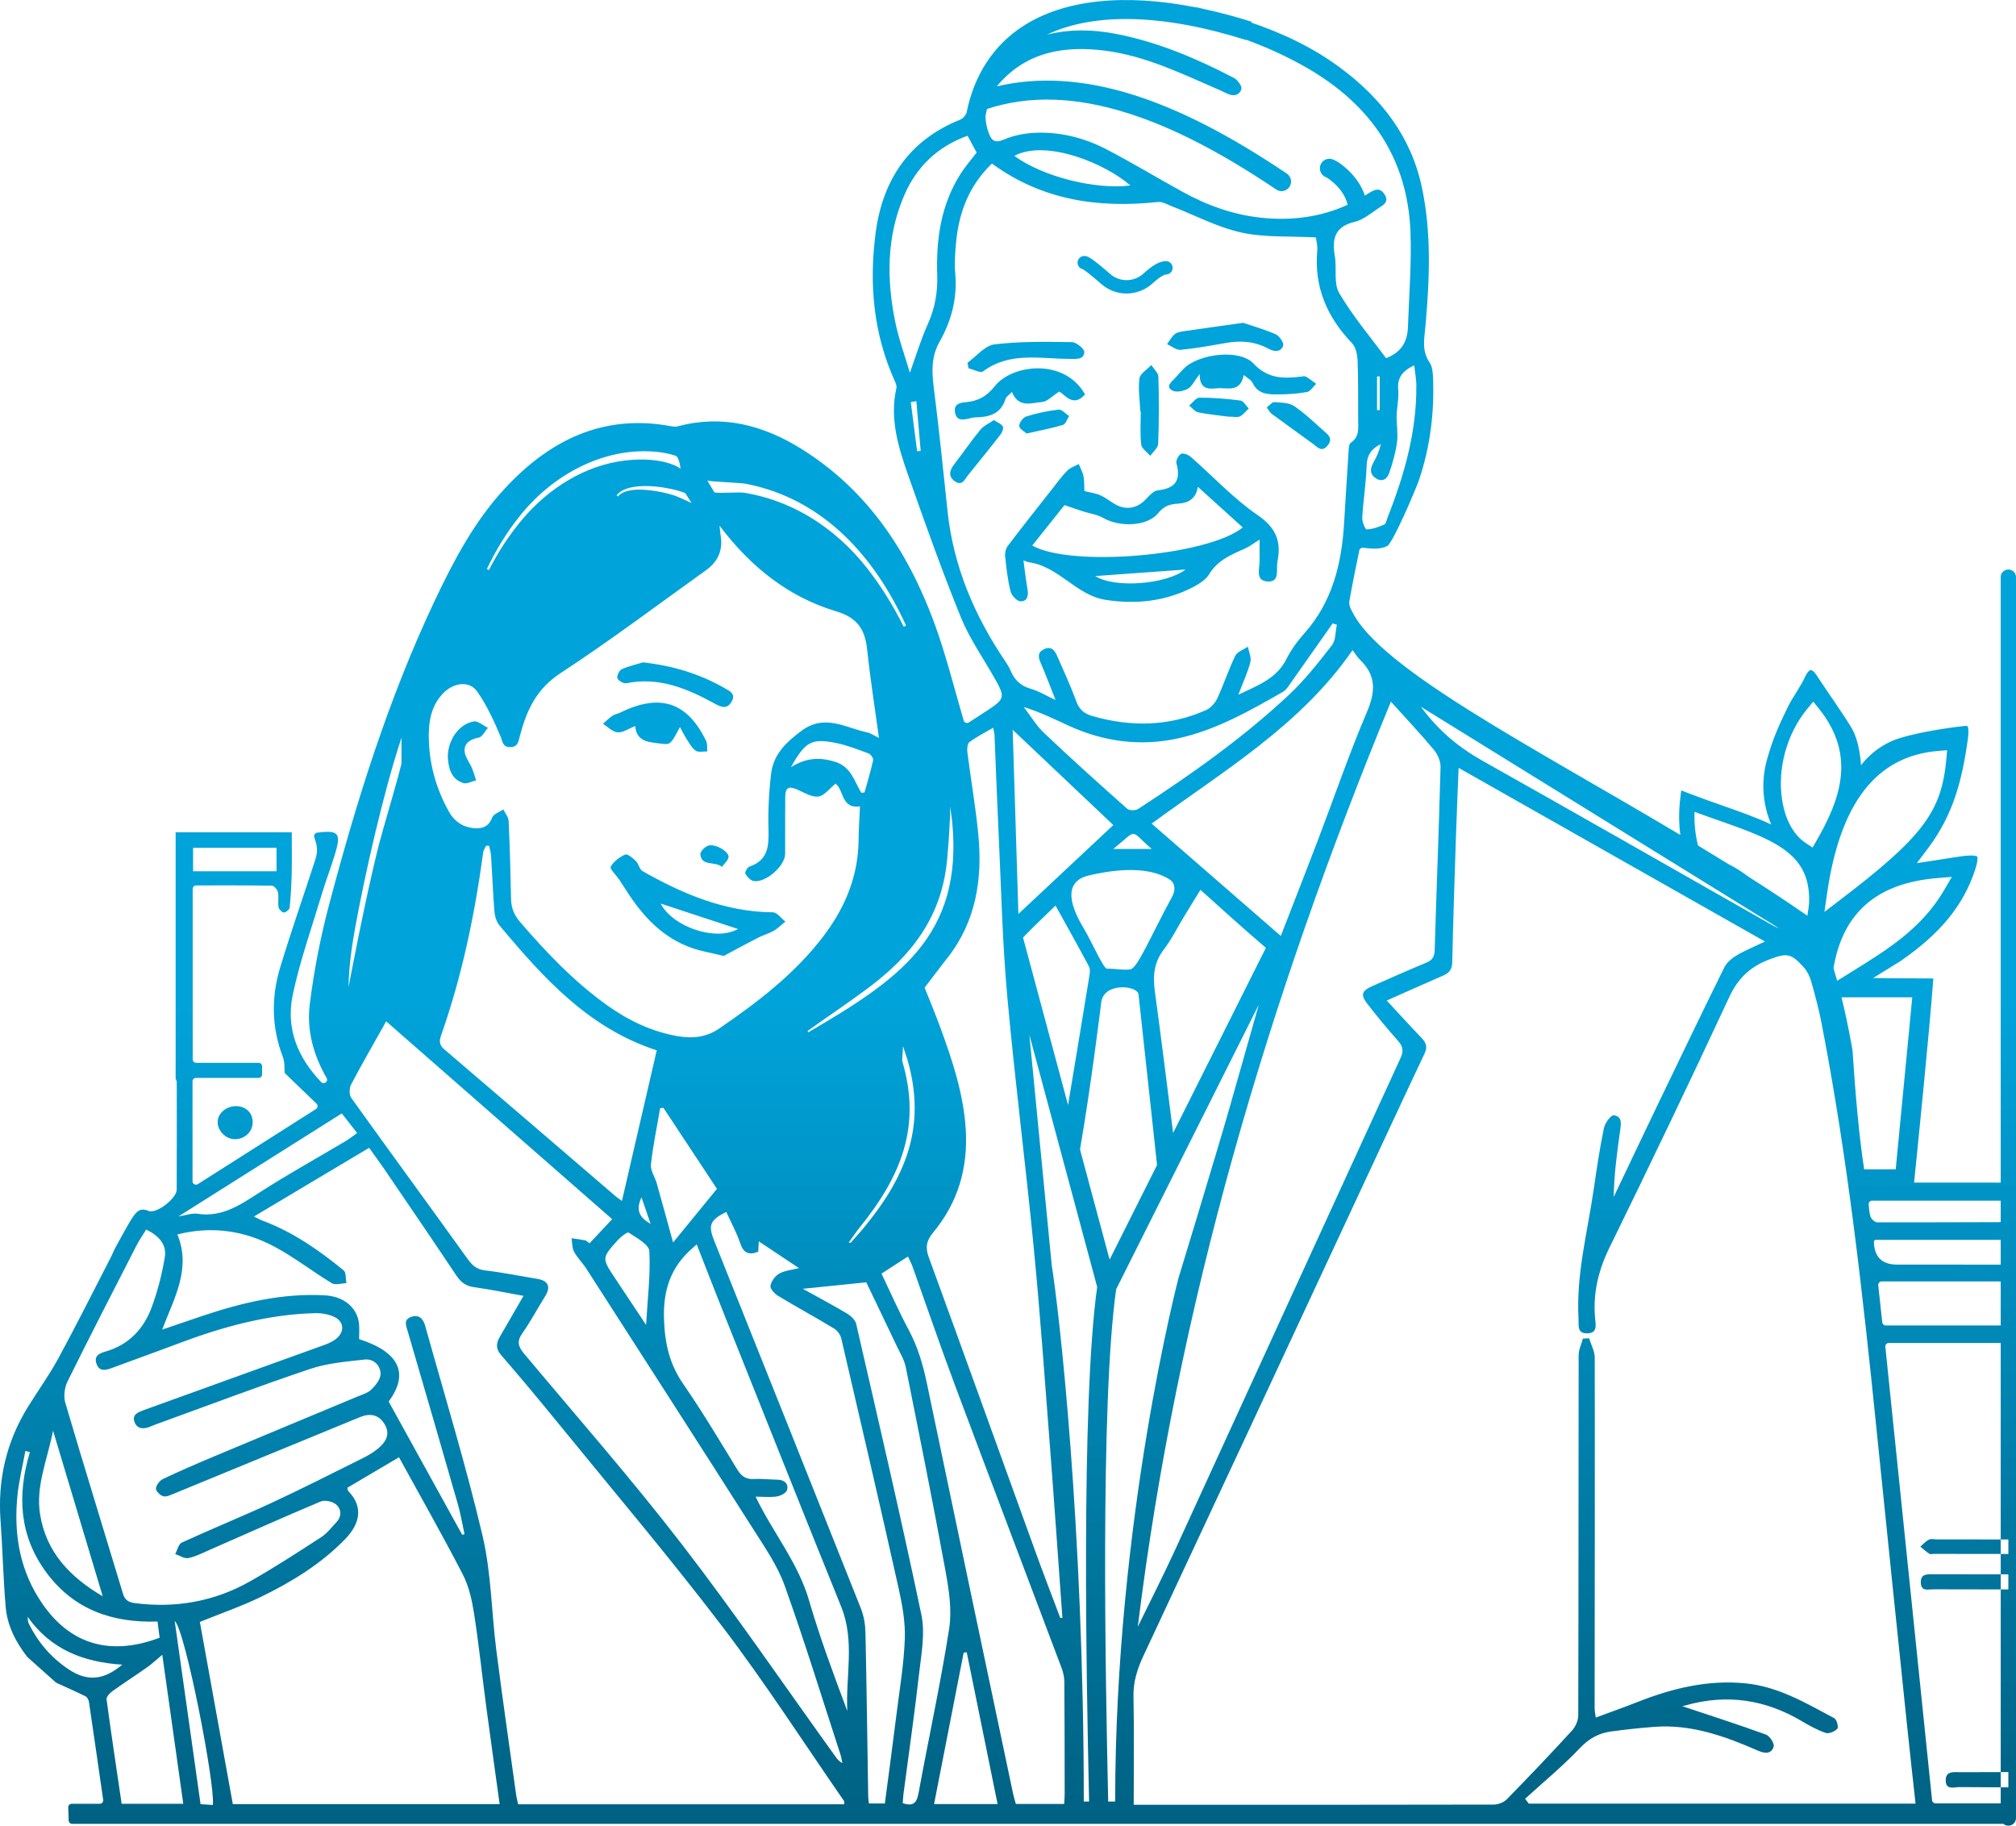 <?xml version="1.0" encoding="UTF-8"?>
<svg id="Layer_2" data-name="Layer 2" xmlns="http://www.w3.org/2000/svg" xmlns:xlink="http://www.w3.org/1999/xlink" viewBox="0 0 1054.46 954.76">
  <defs>
    <style>
      .Graphic_Style {
        fill: url(#linear-gradient);
        stroke-width: 0px;
      }
    </style>
    <linearGradient id="linear-gradient" x1="527.23" y1="954.76" x2="527.23" y2="0" gradientUnits="userSpaceOnUse">
      <stop offset="0" stop-color="#006182"/>
      <stop offset=".45" stop-color="#00a3da"/>
    </linearGradient>
  </defs>
  <g id="Layer_1-2" data-name="Layer 1">
    <path class="Graphic_Style" d="M1050.46,954.76c-2.21,0-4-1.79-4-4V301.83c0-2.21,1.79-4,4-4s4,1.79,4,4v648.93c0,2.21-1.79,4-4,4ZM1008.91,805.17c-1.69.83-3.01,2.4-4.48,3.65,1.54,1.26,3.01,2.63,4.67,3.72.58.38,1.61.07,2.44.07,12.98.02,25.96.03,38.93.05v-7.59c-12.42,0-24.85-.01-37.27-.02-1.45,0-3.12-.46-4.28.11ZM1004.68,827.73c.2,4.67,3.77,3.41,6.45,3.41,13.11.03,26.22.05,39.33.07v-7.9c-13.16-.01-26.32-.02-39.48-.05-3.27,0-6.5-.16-6.3,4.47ZM1017.7,931.3c.16,4.96,4.46,3.25,7.19,3.27,8.52.07,17.05.1,25.57.14v-7.99c-8.36.02-16.72.03-25.08.06-3.37.01-7.85-.89-7.68,4.52ZM381.06,448.32c.52-2.68-6.52-7.12-10.42-6.15-1.8.45-4.48,3.17-4.33,4.59.7,6.5,7.11,3.39,11.35,6.55,1.32-1.86,3.07-3.29,3.4-5ZM327.62,357.3c17.15-3.48,31.99,2.86,46.39,10.76,3.64,2,6.45,2.8,8.72-1.26,2.28-4.09-1.29-5.54-3.79-6.97-12.84-7.33-26.68-11.67-42.62-13.43-3.02.92-7.25,1.85-11.14,3.58-1.3.58-2.69,3.53-2.24,4.73.48,1.31,3.25,2.88,4.67,2.59ZM113.85,586.49c-.22,4.68,4.06,9.16,8.84,9.26,5.1.1,9.28-3.65,9.47-8.52.19-4.92-3.24-8.55-8.29-8.76-5.21-.22-9.81,3.47-10.02,8.03ZM242.4,409.51c1.87.59,4.39-.91,6.61-1.44-.68-2.06-1.25-4.17-2.07-6.17-1.31-3.17-3.88-6.24-3.95-9.4-.09-4.03,3.22-5.98,7.46-6.78,1.84-.35,3.18-3.32,4.75-5.11-2.49-1.19-5.21-3.72-7.43-3.33-7.86,1.37-13.79,10.02-13.53,19.09.45,5.27,1.59,11.08,8.16,13.14ZM332.23,379.69c.78,8.49,7.41,8.38,13.25,9.17,5.26.71,5.28.54,10.17-8.67,1.26,2.32,2.1,4.16,3.2,5.83,1.51,2.3,2.84,4.97,4.96,6.51,1.4,1.03,4.04.36,6.13.46-.17-1.84.15-3.92-.6-5.48-9.84-20.41-24.2-25.08-45-14.81-1.28.63-2.83.82-3.98,1.6-1.79,1.22-3.34,2.79-4.99,4.21,2.55,1.6,5.01,4.27,7.68,4.49,2.74.23,5.68-1.94,9.18-3.32ZM977.41,629.81c.18,2.21.31,4.39.93,6.41.4,1.29,2.32,3.01,3.55,3.01,22.25.02,44.51-.03,66.76-.11,1,0,1.8.8,1.8,1.8v5.68c0,.99-.81,1.8-1.8,1.8h-67.93c-.18.28-.59.62-.58.94q.24,11.98,12.15,11.99c18.79,0,37.58.01,56.36.02.99,0,1.8.81,1.8,1.8v5.19c0,.99-.81,1.8-1.8,1.8h-64.45c-1.07,0-1.9.93-1.79,2,.73,6.74,1.39,12.84,2.1,19.4.1.91.87,1.61,1.79,1.61h62.35c.99,0,1.8.81,1.8,1.8v5.57c0,.99-.81,1.8-1.8,1.8h-60.74c-1.07,0-1.9.92-1.79,1.98,8.15,79.12,16.27,157.88,24.44,237.15.09.92.87,1.62,1.79,1.62h36.3c.99,0,1.8.81,1.8,1.8v7.13c0,.99-.81,1.8-1.8,1.8-169.86.02-339.71-.01-509.57,0-167.12,0-334.24.02-501.36,0-.97,0-1.76-.77-1.8-1.74l-.23-6.89c-.03-1.02.78-1.86,1.8-1.86h14.7c1.1,0,1.94-.98,1.78-2.06-2.49-17.25-4.92-34.23-7.44-51.2-.16-1.07-.89-2.51-1.77-2.95-4.72-2.34-9.57-4.48-15.16-7.02-.17-.08-.32-.18-.46-.3l-14.68-13.1c-.09-.08-.17-.16-.24-.25-6.04-7.8-10.44-16.33-11.27-26.27-1.25-14.99-1.6-30.05-2.67-45.06-1.53-21.27,3.03-41,14.2-59.15,5.27-8.57,11.24-16.76,16.03-25.58,9.45-17.4,18.31-35.12,27.38-52.72.59-1.15,1.11-2.34,1.74-3.78.52-1.19,7.99-14.74,9.45-16.83,2.27-3.25,3.9-5.74,8.7-3.78,4.08,1.67,14.62-6.63,14.64-11.06.09-18.75.05-37.5.03-56.25,0-.56-.33-1.13-.58-1.95v-128.76h60.73c0,7.64.12,14.61-.04,21.57-.14,5.97-.46,11.95-1.07,17.89-.08.75-.94,1.43-1.81,2.1-.69.53-1.66.5-2.3-.08-.77-.69-1.52-1.39-1.66-2.19-.45-2.61.18-5.42-.35-8-.27-1.33-2.04-3.34-3.16-3.36-13.15-.22-26.3-.16-39.62-.15-.99,0-1.8.8-1.8,1.8v89.19c0,.99.8,1.8,1.8,1.8h32.7c.99,0,1.8.81,1.8,1.8v4.27c0,.99-.8,1.8-1.8,1.8h-32.79c-.99,0-1.8.81-1.8,1.8v52.26c0,1.42,1.57,2.27,2.77,1.51,21-13.35,41.28-26.24,61.8-39.28.98-.62,1.12-2.01.28-2.82-5.54-5.34-10.5-10.11-16.18-15.58-.34-.33-.55-.78-.55-1.25-.03-1.82.14-4.95-.88-7.62-5.93-15.5-6.11-31.19-1.39-46.78,5.73-18.93,12.29-37.61,18.39-56.43.64-1.99,1.04-4.23.82-6.28-.19-1.82-.79-3.6-1.38-5.42-.35-1.07.37-2.2,1.48-2.34,11.63-1.51,12.66.43,9.21,11.7-2.05,6.7-4.58,13.25-6.6,19.96-5.28,17.55-11.43,34.93-15.28,52.8-3.87,17.95,2.57,33.15,14.78,45.94,1.43,1.5,3.93-.26,2.91-2.06,0-.02-.02-.03-.03-.05-6.93-11.98-10.52-25.11-8.82-38.6,2.15-17.11,5.42-34.21,9.81-50.89,14.47-54.9,31.34-109.03,55.73-160.52,9.75-20.58,20.39-40.72,35.86-57.6,23.52-25.65,51.71-39.97,87.71-33.22,1.18.22,2.51.28,3.66-.03,23.14-6.18,44.42-.46,63.94,11.59,34.66,21.41,56.06,53.64,69.86,91.08,6.11,16.57,10.35,33.83,15.44,51.24.34,1.15,1.69,1.66,2.7,1.01,3.38-2.18,6.82-4.38,10.23-6.64,8.48-5.62,8.73-6.74,3.65-15.8-6.06-10.79-13.36-21.07-17.99-32.43-9.91-24.36-18.73-49.18-27.46-74-5.2-14.79-9.98-29.85-6.3-45.98.24-1.06-.28-2.43-.77-3.51-11.27-24.83-13.59-50.99-10.11-77.56,3.63-27.72,17.4-48.58,44.33-59.35,1.17-.47,2.36-1.78,3.08-3.15.08-.15.13-.3.16-.46,3.92-19.63,14.01-35.18,29.52-45.24,21.43-13.91,52.85-17.22,90.25-9.88.36,0,.69.02.98.09,1.09.25,2.18.52,3.27.78,8.1,1.74,16.46,3.96,25.05,6.68l-.14.45c16.53,5.62,32.29,13.05,46.55,23.64,21.2,15.74,36.97,35.68,42.66,62.45,5.09,23.97,4.03,48.01,1.93,72.11-.58,6.69-2.2,13.31,2.15,19.61,1.4,2.03,1.65,5.12,1.76,7.75.73,18.3-1.44,36.23-7.33,53.64-1.64,4.84-13.73,33.21-16.69,34.59-4.17,1.94-8.3,1.28-12.6.84-.92-.09-1.77.53-1.95,1.44-1.82,9-3.68,17.75-5.19,26.56-.3,1.76.61,4.04,1.63,5.66,14.91,29.9,93.99,70.3,171.51,116.55-.8-5.9-.87-11.97-.15-18.18l.6-5.12,4.81,1.85c5.83,2.24,11.51,4.24,17.01,6.17,9.26,3.26,17.81,6.27,25.25,9.8-4.56-10.73-5.41-22.76-2.08-34.43,3.03-10.61,5.93-17.06,10.81-27.13,2.1-4.33,6.91-11.01,8.91-15.48,1.23-2.74,2.51-3.73,3.07-3.73.47,0,1.64.58,3.05,2.76,6.04,9.26,12.29,17.85,18.05,27.13,4.66,7.48,5.15,19.95,5.15,19.95,0,0,6.82-9.98,19.95-14.13,13.14-4.16,34.01-6.51,34.79-6.51.62,0,.91.11.96.14,0,0,.97,1.01.16,6.89-2.99,21.55-7.66,39.48-20.77,56.92l-5.9,7.85,9.71-1.5c2.21-.34,4.13-.64,5.86-.92,3.24-.51,5.79-.92,8.33-1.25,1.74-.23,3.24-.35,4.45-.35,2.63,0,3.23.54,3.23.55,0,.01.81,1.23-1.21,7.3-6.17,18.49-18.22,33.13-39.07,47.49l-14.17,8.75,31.51.23c-1.99,27.18-8.34,89.77-10.07,106.74h42.51v.02h4.97c.99,0,1.8.81,1.8,1.8v5.82c0,.99-.81,1.8-1.8,1.8h-69.46c-1.05,0-1.88.9-1.79,1.94ZM100.99,455.65h43.64v-12.28h-43.64v12.28ZM959,506.28v.07c.66,2.17,1.31,4.36,1.92,6.56l4.13-2.56,3.32-2.06c18.98-11.74,36.91-22.82,48.69-43.1l3.85-6.63-7.65.64c-31.61,2.64-49.36,18.05-54.27,47.09ZM955.66,467.19l-1.4,9.69,7.78-5.93c43.53-33.17,53.47-46.29,55.98-73.89l.43-4.74-4.75.39c-32.2,2.67-51.19,27.03-58.05,74.48ZM932.08,418c1.57,10.5,5.98,18.63,12.43,22.89l3.55,2.35,2.12-3.69c12.26-21.29,20.9-44.37,1.31-68.8l-3.08-3.84-3.13,3.79c-10.59,12.84-15.65,30.96-13.21,47.29ZM888.15,442.17c5.3,3.2,10.58,6.43,15.82,9.68,3.73,1.89,7.25,4.1,10.57,6.64,10.25,6.51,20.28,13.11,29.93,19.8.28.2.57.42.85.66.36-2.16.68-4.28.89-6.35.51-11.16-2.61-19.28-9.7-25.66-8.51-7.67-22.15-12.46-37.95-18.02-3.98-1.4-8.05-2.83-12.23-4.37-.25,6.33.44,12.2,1.82,17.63ZM743.2,369.61c9.39,12.78,20.02,21.38,32.42,28.35,50.67,28.49,101.13,57.34,151.68,86.04,1.02.58,2.14.98,3.32,1.51l-187.42-115.91ZM595.12,850.72c6.44-13.25,13.35-26.76,19.67-40.54,39.29-85.61,78.43-171.3,117.76-256.89,1.79-3.89,1.16-6.22-1.51-9.21-5.5-6.14-10.73-12.54-15.8-19.04-3.71-4.77-3.05-6.87,2.47-9.32,9.42-4.18,18.84-8.35,28.35-12.31,3.07-1.28,4.23-2.99,4.34-6.43.96-31.96,2.23-63.92,3.07-95.89.08-3.01-1.54-6.65-3.53-9.03-6.96-8.34-14.43-16.25-22.43-25.12-64.37,156.19-111.77,316.46-132.39,483.77ZM602.39,443.97c-11.99-10.29-6.79-10.7-20.1,0h20.1ZM569.7,457.77c-14.36,3.33-9.48,16.72-2.83,27.76,3.95,6.55,10.26,21.04,12.09,21.04,4.8,0,8.24.86,12.19.39,3.78-.45,10.51-17.03,21.94-38.05,1.77-3.25,1.78-6.97-1.33-8.98-12.38-7.98-32.15-4.46-42.07-2.16ZM595.23,423.1c27.68-17.99,54.65-37.01,78.81-59.59,8.36-7.82,15.56-16.98,22.61-26.05,2.06-2.65,1.8-7.12,2.6-10.76-.74-.22-1.48-.45-2.22-.67-7.31,10.39-14.59,20.8-21.94,31.17-1.17,1.65-2.33,3.62-3.99,4.57-17.36,9.94-34.85,19.89-54.56,24.29-19.91,4.45-39.37,1.87-57.94-6.72-7.41-3.43-14.77-6.97-23.13-9.63,3.53,4.59,6.53,9.75,10.69,13.68,14.21,13.45,28.76,26.54,43.39,39.53,1.12.99,4.33,1.04,5.69.16ZM529.68,381.65c.99,31.8,1.97,63.26,2.99,96.31,17.3-16.2,33.56-31.42,49.65-46.49-17.7-16.75-34.83-32.97-52.64-49.83ZM535.1,490.34l23.54,87.53c3.74-22.37,7.43-44.76,11.09-67.14.28-1.74.59-3.9-.16-5.32-5.68-10.69-11.62-21.24-17.48-31.83-5.9,5.74-11.44,10.93-16.7,16.4-.1.11-.19.23-.29.36ZM564.89,601.12l15.49,57.61,24.81-49.48-9.7-89.27c-.74-4.77-18.15-6.29-19.48,4.13-.73,5.69-5.25,42.89-11.12,77.01ZM613.59,592.49l48.52-96.79c-.25-.24-.52-.49-.81-.74-11.13-9.45-21.88-19.33-33.42-29.62-2.94,4.79-5.71,9.28-8.45,13.79-3.53,5.81-6.56,12-10.66,17.38-5.13,6.73-5.85,13.54-4.74,21.8,3.34,24.71,6.47,49.44,9.56,74.19ZM602.36,430.72c22.74,19.77,44.94,39.08,67.56,58.74,6.51-16.78,12.98-33.21,19.26-49.7,8.6-22.55,16.41-45.42,25.86-67.6,4.53-10.63,4.74-19.02-3.7-27.13-1.31-1.26-2.25-2.89-3.89-5.04-27.15,39.36-67.32,63.01-105.09,90.73ZM739.7,191.05c-6.4,3.05-8.94,6.68-8.37,12.77.41,4.46-.72,9.03-.82,13.56-.1,4.64.8,9.36.2,13.91-.71,5.38-2.28,10.7-4.02,15.86-1.08,3.21-3.59,5.34-7.21,2.86-3.21-2.2-2.82-5.08-1.1-8.16,1.67-2.98,3.13-6.08,3.81-9.59-4.86,2.36-7.21,5.75-7.38,11.25-.28,9.06-1.76,18.07-2.3,27.12-.13,2.14,1.58,6.27,2.28,6.24,3.12-.15,6.3-1.24,9.21-2.54.98-.44,1.27-2.48,1.8-3.82,8.79-22.2,15.22-44.93,15.02-69.07-.03-3.19-.67-6.38-1.12-10.4ZM721.65,214.46v-17.59c-.46,0-.93,0-1.39-.01v17.6c.46,0,.93,0,1.39,0ZM515.47,60.32c-.05,2.86.45,5.85,1.59,8.97,1.56,4.28,3.18,5.75,8.04,3.68,4.82-2.05,10.29-3.19,15.54-3.48,13.46-.75,26.33,2.48,38.2,8.66,13.34,6.95,26.25,14.74,39.42,22.02,12.94,7.15,26.61,12.14,41.43,13.69,15.96,1.67,31.07-.34,45.16-6.75-1.67-7.86-9.2-13.33-11.09-14.36-1.84-.62-3.23-2.28-3.39-4.33-.23-2.75,1.82-5.17,4.57-5.39,3.85-.31,9.95,5.67,11.14,6.88,2.78,2.82,6.05,7.02,7.81,12.39.66-.41,1.32-.8,1.98-1.23,3.12-2.04,5.94-3.21,8.38.68,2.55,4.05-1.06,5.64-3.41,7.24-3.91,2.66-7.87,5.98-12.28,7.03-10.34,2.45-11.95,8.78-10.39,17.89,1.11,6.46-.71,14.27,2.31,19.39,7.14,12.13,16.39,23.02,24.5,34.03,8.52-3.3,11.2-9.18,11.45-16.45.56-16.48,1.92-33,1.32-49.44-1.42-38.85-21.03-66.86-54.15-85.93-10.24-5.9-20.91-10.76-31.91-14.77l-.05.16c-43.01-13.61-79.48-14.52-104-2.78,11.59-2.92,23.67-2.81,36.03-.41,21.87,4.23,42.15,12.84,61.78,23.08,1.89.99,4.29,4.33,3.85,5.78-1,3.26-4.01,3.95-7.22,2.49-1.1-.5-3.19-1.53-4.3-2.01-19.5-8.43-38.67-17.92-60.1-20.59-20.82-2.59-40.14.51-54.92,17.06-.48.54-.93,1.08-1.37,1.64,21.65-5.14,45.59-3.68,71.34,4.43,24.28,7.64,50.56,21.12,80.35,41.21,2.29,1.54,2.89,4.65,1.35,6.94-.97,1.43-2.54,2.21-4.15,2.21-.96,0-1.93-.28-2.79-.86-28.98-19.54-54.41-32.61-77.76-39.96-27.42-8.63-51.47-9.33-73.47-2.15-.28,1.11-.54,2.23-.77,3.38ZM530.53,81.49c14.75,10.88,42.37,17.83,60.7,15.51-12.72-11.25-43.79-24.4-60.7-15.51ZM481.57,235.79c-.76-8.67-1.52-17.34-2.28-26.02-.97.18-1.94.35-2.9.53,1.1,8.57,2.2,17.13,3.3,25.7.63-.07,1.26-.14,1.89-.21ZM485.24,169.62c3.74-8.29,5.27-16.63,4.97-25.7-.62-18.8,1.92-37.06,12.42-53.31,2.44-3.78,5.43-7.21,8.2-10.84-1.52-2.8-2.96-5.47-4.76-8.78-15.8,5.71-26.7,16.26-33.17,31.29-9.22,21.45-9.22,43.76-4.63,66.17,1.83,8.92,5.02,17.56,7.63,26.48,3.28-9.04,5.78-17.42,9.34-25.32ZM525.95,346.05c1.03,1.53,2.02,3.13,2.72,4.82,2.02,4.86,5.33,7.88,10.57,9.37,4.09,1.16,7.85,3.51,12.87,5.84-2.81-7.05-5.13-13.29-7.78-19.39-1.33-3.07-1.71-5.57,1.8-7.21,3.57-1.67,5.45.43,6.72,3.34,3.46,7.94,7.12,15.81,10.1,23.92,1.61,4.37,4.09,6.49,8.52,7.76,20.17,5.77,39.97,5.4,59.27-3.11,2.46-1.08,4.81-3.72,5.97-6.21,3.4-7.28,5.87-14.99,9.39-22.21,1.05-2.16,4.34-3.23,6.6-4.79.5,2.72,1.93,5.68,1.3,8.1-1.43,5.48-3.88,10.7-6.29,17.03,10.29-4.94,20.07-8.4,25.22-18.78,2.45-4.93,5.92-9.5,9.59-13.66,14.42-16.34,19.19-36.04,20.49-57.03.79-12.76,1.55-25.53,2.39-38.29.09-1.37.21-3.39,1.08-3.96,4.69-3.11,3.93-7.73,3.9-12.21-.06-10.32.11-20.65-.3-30.95-.12-3.08-.97-6.92-2.96-9.01-13.04-13.65-19.87-29.38-18.12-48.49.22-2.39-.5-4.87-.72-6.77-13.64-.74-26.69.14-38.96-2.55-12.48-2.74-24.18-9.01-36.25-13.68-2.42-.94-5.04-2.54-7.41-2.29-31.14,3.32-60.52-.87-86.82-20.1-12.07,11.55-17.33,25.7-18.8,41.52-.49,5.33-.87,10.77-.4,16.08,1.14,12.82-2,24.6-8.19,35.57-4.23,7.5-4.16,15.09-3.12,23.3,2.74,21.69,4.99,43.43,7.27,65.18,3.04,29.03,14.13,54.92,30.35,78.85ZM495.65,500.78c-3.68,4.71-7.27,9.49-12.03,15.73,1.93,4.88,5.35,13.01,8.38,21.29,6.25,17.07,11.96,34.31,13.12,52.64,1.28,20.21-4.01,38.47-17.05,54.12-3.39,4.07-4.23,7.59-2.33,12.78,18.76,51.32,37.22,102.75,55.83,154.12,4.21,11.61,8.67,23.13,13.02,34.69.36-.02.72-.04,1.09-.06-2.14-29.62-4.17-59.25-6.45-88.86-2.68-34.77-5.12-69.57-8.49-104.28-4.28-44.15-9.95-88.16-13.93-132.33-2.53-28.13-3.14-56.44-4.49-84.68-.82-17.11-1.41-34.23-2.14-51.34-.05-1.17-.39-2.32-.69-4.03-4.45,2.61-8.68,4.72-12.41,7.5-1.11.83-1.32,3.61-1.09,5.39,1.83,14.32,4.32,28.58,5.71,42.94,2.24,23.25-1.14,45.32-16.04,64.41ZM451.27,518.74c-9.45,6.99-19.3,13.54-28.91,20.44l.43.66c46.53-27.19,81.14-49.95,75.25-110.09,0,0-1.04-8.06-1.04-8.06.08,5.88-.88,19.92-1.43,25.73-2.33,31.98-18.99,53.12-44.29,71.33ZM449.75,641.79c-1.39,1.63-5.78,7.93-5.78,7.93.36.32.9.29,1.22-.07,1.69-1.92,4.65-5.3,5.92-6.74,22.47-27.02,33.61-53.26,23.64-88.38,0,0-2.44-7.45-2.44-7.45l-.43,7.7c10.22,34.23-.56,60.31-22.13,87.01ZM452.19,414.43c1.55-5.63,3.27-11.22,4.51-16.91.22-.99-1.28-3.09-2.41-3.51-5.58-2.07-11.2-4.29-17.01-5.46-12.8-2.59-16.05-.77-23.6,12.66,8.14-5.06,15.07-5.25,22.94-2.88,8.45,2.55,10.18,10.02,13.87,16.25l1.69-.14ZM369.94,251.33l3.75,6.17c2.65.63,13.13-.3,15.62.19,27.96,4.61,51.3,21.16,67.66,44,5.96,8.19,11.17,16.95,15.71,26.05l1.23-.59c-16.45-36.1-43.24-66.2-83.63-74.13-2.5-.57-18.04-1.07-20.34-1.69ZM358.43,257.86c-8.27-3.3-29.87-6.8-35.93,1.21,0,0,.72.53.72.53.9-1.1,2.16-1.87,3.51-2.38,4.19-1.51,8.79-1.28,13.18-.84,4.44.52,8.85,1.46,13.1,2.84,1.39.46,7.51,3.23,8.69,3.84l-3.27-5.2ZM254.67,297.57l1.05.52c4.88-9.5,10.71-18.51,17.59-26.61,13.59-16.04,32.54-28.13,53.57-30.65,8.85-1.01,18.18-.8,26.43,2.7,1.04.51,2.06,1.11,2.62,1.67,0,0-.46-6.12-2.68-6.92-3.35-1.1-6.93-1.73-10.38-2.05-27.73-2.44-54.41,12.59-71.2,33.88-6.76,8.45-12.38,17.74-17.01,27.45ZM224.32,387.36c.43,13.17,4.05,25.6,10.51,37.14,2.83,5.05,7.13,8.01,12.84,8.57,4.38.43,7.91-.57,9.76-5.53.7-1.87,3.81-2.84,5.83-4.23.97,2,2.69,3.97,2.78,6.01.63,13.6.99,27.21,1.27,40.83.1,4.75,1.67,8.49,4.84,12.16,13.79,15.99,28.29,31.2,45.55,43.51,11.03,7.86,23.04,13.61,36.53,16.01,7.85,1.4,15.21.66,21.91-3.93,20.14-13.81,39.46-28.49,54.45-48.18,11.47-15.07,18.39-31.62,18.5-50.77.03-5.35.44-10.69.73-17.26-10,1.46-8.39-8.86-12.81-11.86-3.13,2.5-5.81,6.3-8.94,6.71-3.43.46-7.37-1.99-10.91-3.57-4.62-2.06-6.4-1.21-6.45,3.88-.09,9.91,0,19.81-.04,29.72-.03,6.32-10.44,15.4-16.6,14.14-1.67-.34-3.35-2.26-4.24-3.89-.36-.66,1.11-3.27,2.2-3.64,9.62-3.26,10.16-10.6,9.93-19.19-.26-9.86.19-19.82,1.4-29.6,1.25-10.04,8.05-16.46,16.06-22.35,12.09-8.88,22.99-1.36,34.33,1.01,1.52.32,2.89,1.34,5.98,2.82-2.19-16.1-4.54-30.86-6.11-45.7-1.12-10.64-4.64-16.99-16.35-20.51-24.68-7.41-44.47-22.96-60.9-44.73.26,2.48.32,3.71.53,4.91,1.36,7.71-1.29,13.82-7.56,18.31-25.33,18.12-50.22,36.92-76.27,53.95-12.53,8.2-17.65,19.49-21.1,32.57-.85,3.24-1.05,6.1-5.29,6.02-3.88-.08-3.73-2.9-4.9-5.66-3.43-8.06-7.14-16.19-12.12-23.34-4.18-6-12.72-4.8-18.31,1.32-6.35,6.95-7.33,15.63-7.04,24.35ZM285.15,677.86c-4.04,6.46-7.62,13.24-11.99,19.46-3,4.27-2.04,7,1.03,10.67,27.69,33.06,56.17,65.51,82.48,99.64,27.81,36.06,53.51,73.75,80.13,110.73.94,1.3,1.82,2.64,3.82,3.66-.36-1.57-.6-3.19-1.1-4.72-9.59-29.39-18.68-58.96-29.1-88.06-3.7-10.33-10.2-19.77-16.17-29.15-29.01-45.59-58.26-91.02-87.48-136.48-2-3.12-4.76-5.78-6.51-9.01-1.08-2-.91-4.67-1.31-7.05,2.37.35,4.75.63,7.09,1.1.7.14,1.28.84,2.31,1.55,4.05-4.32,7.94-8.46,11.84-12.63-39.52-34.58-78.44-68.65-118.24-103.49-.09.16-.63,1.22-1.21,2.26-5.74,10.25-11.65,20.42-17.1,30.83-.97,1.85-1.07,5.37.06,6.95,20.16,28.15,40.63,56.06,60.83,84.19,2.45,3.41,4.75,5.53,9.16,6.05,9.2,1.09,18.32,2.94,27.47,4.46,5.66.94,7.03,4.17,3.98,9.04ZM340.3,640c-1.64-4.77-3.04-8.84-4.77-13.87-3.15,6.77-1.07,10.6,4.77,13.87ZM339.63,654.28c-.2-3.5-6.69-6.93-10.79-9.67-.74-.5-4.2,2.22-5.8,4-8.33,9.31-8.27,9.38-1.39,19.75,5.07,7.65,10.16,15.29,16.28,24.5.82-14.15,2.38-26.43,1.69-38.59ZM343.51,549.29c-35.71-11.6-59.38-38-82.26-65.34-1.55-1.85-2.43-4.71-2.63-7.18-.79-9.66-1.14-19.36-1.75-29.03-.12-1.82-.68-3.62-1.04-5.42-.52-.02-1.05-.04-1.57-.06-.53,1.15-1.37,2.25-1.53,3.45-4.4,32.56-11.05,64.61-21.99,95.66-1.11,3.16-.98,5.15,1.73,7.47,29.97,25.57,59.83,51.27,89.73,76.93.76.65,1.62,1.19,3.1,2.26,6.13-26.53,12.14-52.53,18.2-78.73ZM343.51,618.83c2.84,10.04,5.57,20.11,8.55,30.93,7.7-9.41,15.1-18.46,22.94-28.04-9.25-14-18.62-28.18-27.99-42.35-.57.05-1.14.11-1.71.16-1.68,9.8-3.76,19.55-4.83,29.41-.34,3.15,2.1,6.55,3.05,9.9ZM182.29,516.28s8.74-46.41,15.8-74.24c2.54-9.69,9.55-32.93,11.91-42.68v-13.59c-9.45,28.58-19.05,70.84-24.44,100.49-1.74,9.9-3.11,19.92-3.27,30.01ZM93.32,636.15c4.2-.65,7.15-1.83,9.85-1.41,12.85,1.99,22.38-4.55,32.43-11.03,14.71-9.48,30.06-17.96,45.11-26.92,2.05-1.22,3.93-2.75,6.09-4.27-2.89-3.69-5.38-6.87-8.02-10.25-28.11,17.73-56.22,35.45-85.45,53.88ZM34.12,733.48c9.85,33.39,20.16,66.65,30.21,99.98,1.09,3.62,3.19,4.54,6.67,4.97,21.19,2.63,41.23-.98,59.76-11.44,12.72-7.18,24.99-15.19,37.26-23.13,3.04-1.97,5.37-5.08,7.9-7.77,2.94-3.13,2.68-6.91-.18-9.35-1.84-1.56-5.81-2.44-7.95-1.54-19.57,8.22-38.94,16.92-58.39,25.43-3.59,1.57-7.17,3.45-10.94,4.18-2.06.39-4.54-1.34-6.82-2.12,1.12-2.05,1.73-5.21,3.44-5.99,15.55-7.13,31.43-13.57,46.95-20.77,16.08-7.46,31.89-15.51,47.77-23.4,2.76-1.37,5.48-2.97,7.84-4.93,3.86-3.2,6.64-7.14,3.77-12.36-2.79-5.08-7.27-6.54-13.03-4.18-32.43,13.28-64.81,26.68-97.22,39.98-1.86.76-4.09,1.88-5.77,1.43-1.62-.43-3.94-2.78-3.82-4.09.16-1.79,1.99-4.14,3.72-4.96,8.75-4.15,17.65-8,26.58-11.75,24.91-10.45,49.86-20.78,74.78-31.2,2.66-1.11,5.73-1.96,7.67-3.87,2.23-2.19,4.79-5.46,4.74-8.21-.09-4.41-3.71-7.93-8.34-7.41-9.57,1.08-19.43,1.86-28.46,4.9-26.96,9.06-53.57,19.16-80.32,28.85-.97.35-1.94.71-2.88,1.14-3.37,1.53-6.99,1.76-8.57-1.89-1.91-4.38,2.23-5.66,5.23-6.74,31.38-11.38,62.81-22.63,94.2-33.99,2.25-.81,4.59-1.91,6.34-3.48,4.06-3.65,3.58-8.7-1.35-11.06-3-1.44-6.71-2.06-10.08-1.98-25.28.63-49.23,7.39-72.69,16.29-11.18,4.24-22.46,8.2-33.66,12.4-3.43,1.29-6.66,1.93-8.07-2.4-1.36-4.17,1.83-5.37,4.95-6.27,12.08-3.5,19.83-11.85,24.01-23.17,3.1-8.4,5.36-17.23,6.83-26.06,1.09-6.53-2.96-11.24-9.73-14.52-1.86,3.03-3.63,5.55-5.02,8.26-12.13,23.68-24.33,47.33-36.12,71.18-1.56,3.16-2.17,7.74-1.19,11.06ZM20.95,791.87c3.18,19.9,15.71,32.9,32.78,42.93-8.66-28.87-17.06-56.89-25.98-86.61-3.1,15.6-9.14,29.04-6.8,43.69ZM19.85,835.13c14.76,24.13,36.5,31.59,63.64,21.32-.32-2.45-.65-5.04-1.09-8.46-23.39.78-43.59-6.06-58.04-25.49-14.38-19.35-15.47-40.65-8.74-63.09-.78-.22-1.56-.43-2.35-.65-1.44,7.99-3.45,15.92-4.21,23.97-1.74,18.47.88,36.19,10.78,52.39ZM63.92,870.55c-20.58-1.35-37.45-8.04-49.47-25.05.17,1.17.06,2.48.56,3.49,4.83,9.77,11.56,17.73,20.77,23.93,9.92,6.68,18.66,5.67,28.14-2.37ZM95.86,943.3c-3.61-25.59-7.2-51.07-10.98-77.93-3.28,2.74-5.46,4.82-7.89,6.53-6.03,4.25-12.24,8.24-18.23,12.54-1.37.98-3.19,2.94-3.02,4.21,2.43,18.13,5.17,36.22,7.88,54.65h32.24ZM91.38,847.75c4.63,32.8,9.05,64.1,13.52,95.74,2.51.18,4.47.32,6.42.45,1.34-10.49-14.58-92.11-19.93-96.2ZM261.33,943.47c-2.4-17.39-4.79-34.31-7.04-51.25-2.15-16.14-3.83-32.35-6.34-48.44-1.09-6.98-2.7-14.25-5.9-20.44-10.78-20.83-22.38-41.24-33.36-61.25-9.09,5.37-17.87,10.55-26.98,15.93.1.36.06,1.33.53,1.81,7.74,8.02,6.31,16.82-1.75,25.1-12.68,13.03-28,22.4-44.18,30.25-9.94,4.82-20.46,8.43-31.78,13.02,5.61,30.99,11.38,62.92,17.24,95.27h139.58ZM441.5,941.91c-21.13-30.53-41.25-61.84-63.73-91.35-27.87-36.58-57.66-71.7-86.71-107.38-9.51-11.68-19.17-23.23-29.02-34.62-2.9-3.35-2.49-6.2-.59-9.5,4-6.93,8.01-13.86,12.35-21.38-9-1.62-17.4-3.39-25.88-4.54-4.34-.59-6.91-2.63-9.26-6.15-12.48-18.7-25.18-37.27-37.83-55.86-2.31-3.4-4.78-6.7-7.76-10.87-19.88,11.86-39.61,23.62-60.24,35.92,2.09,1.02,3.18,1.68,4.36,2.12,15.89,5.89,29.58,15.43,42.55,26.03,1.38,1.13,1.01,4.42,1.44,6.7-2.57.07-5.75,1.16-7.6.04-10.04-6.06-19.38-13.37-29.67-18.93-15.91-8.6-33-11.14-51.12-6.59,7.31,17.97-1.63,33.14-7.98,49.78,7.57-2.58,14.28-4.89,21.01-7.15,20.86-6.98,42.06-12.05,64.28-10.76,9.97.58,16.95,6.66,17.69,15.01.23,2.63.04,5.29.04,7.87,21.15,6.78,26.26,18.02,15.46,32.65,12.89,23.34,25.68,46.52,38.48,69.7.4-.13.79-.26,1.19-.38-1.15-5.22-2.01-10.51-3.48-15.64-8.64-30.11-17.39-60.19-26.18-90.26-.89-3.06-2.44-6.25,1.82-7.72,4.05-1.41,6.28,1.11,7.27,4.67,10.17,36.53,21.3,72.83,29.98,109.7,4.6,19.53,4.69,40.09,7.25,60.14,3.21,25.17,6.86,50.28,10.34,75.41.22,1.6.66,3.18,1.05,5h170.5c0-.59.23-1.3-.03-1.67ZM439.99,840.27c-20.49-50.64-40.65-101.4-60.91-152.13-4.87-12.2-9.6-24.45-14.67-37.37-1.47,1.29-1.92,1.69-2.38,2.1-11.26,9.88-15.25,21.85-14.72,37.15.44,12.7,2.9,23.41,10.11,33.83,9.97,14.4,18.95,29.49,28.09,44.45,2.18,3.57,4.5,5.41,8.79,5.16,4.1-.23,8.24.29,12.37.35,3.61.06,5.8,2.03,5.03,5.32-.36,1.52-3.28,3.1-5.25,3.42-3.38.56-6.92.15-11.22.15,8.89,18.61,22.2,34.42,27.96,54.29,5.66,19.52,12.81,38.61,19.99,57.8-.93-18.2,4.07-36.55-3.2-54.52ZM468.94,896.24c1.63-13.1,3.88-26.19,4.32-39.34.3-8.9-1.39-18.05-3.36-26.82-9.71-43.44-19.78-86.8-29.88-130.15-.45-1.94-2.07-4.14-3.79-5.18-9.7-5.86-19.66-11.28-29.37-17.14-1.8-1.08-4.15-3.74-3.87-5.21.46-2.39,2.46-5.16,4.6-6.37,2.87-1.61,6.49-1.88,10.3-2.86-7.27-4.84-14.02-9.34-20.99-13.98-.1,1.7-.22,3.57-.33,5.43-5.09,1.96-7.74.52-9.45-4.57-1.88-5.6-4.79-10.85-7.25-16.25-8.55,4.24-9.57,6.91-6.34,14.99,25.63,64.12,51.3,128.23,76.78,192.42,1.55,3.9,2.27,8.36,2.36,12.58.63,28.67.99,57.35,1.45,86.02.02.98.21,1.97.37,3.32h8.34c2.03-15.53,4.15-31.19,6.11-46.87ZM480.38,938.09c5.25-28.8,11.56-57.43,16.07-86.34,1.54-9.85-.14-20.53-1.97-30.53-6.5-35.5-13.62-70.89-20.73-106.28-.75-3.74-2.9-7.22-4.57-10.74-5.38-11.34-10.83-22.64-16.08-33.6-11.14,1.13-21.54,2.19-33.21,3.38,8.31,4.6,15.81,8.56,23.08,12.9,2.02,1.21,4.37,3.34,4.85,5.44,11.63,50.63,23.45,101.23,34.1,152.08,2.07,9.9-.07,20.85-1.24,31.21-2.36,20.9-5.39,41.72-8.13,62.58-.21,1.57-.24,3.17-.36,4.82,5,1.56,7.2.4,8.18-4.94ZM521.78,943.44c-5.45-26.78-10.79-53.08-16.14-79.38-.53.07-1.06.14-1.6.21-5.12,26.16-10.23,52.33-15.48,79.18h33.22ZM556.87,937.54c-.02-19.4-.02-38.8-.18-58.19-.02-2.38-.61-4.87-1.45-7.12-18.67-49.57-37.52-99.08-56.08-148.69-7.58-20.27-14.56-40.76-21.85-61.14-.61-1.7-1.5-3.3-2.42-5.3-4.67,3.03-8.94,5.8-13.81,8.95,4.75,9.93,9.11,19.9,14.23,29.46,4.73,8.84,7.46,18.14,9.49,27.88,14.93,71.65,30.06,143.26,45.14,214.88.34,1.61.87,3.18,1.4,5.11h25.27c.09-1.91.27-3.88.27-5.85ZM573.87,673.04l-35.46-131.86c5.16,53.22,11.72,120.71,11.72,120.71,3.77,23.28,16.74,136.23,16.74,280.23.1,0,1.17,0,2.77,0-.04-2.12-.1-4.69-.16-7.68-1.05-49.55-4.23-199.77,4.39-261.41ZM583.28,942.11c0-147.65,33.14-273.79,33.14-273.79,0,0,19.57-64.14,26.71-89.07,5.14-17.94,10.17-35.91,15.28-53.86l-74.61,148.83c-8.55,60.68-5.38,210.61-4.33,260.02.07,3.08.12,5.71.16,7.88,1.29,0,2.53,0,3.64,0ZM952.84,535.47c-1.45-7.48-3.41-14.88-5.49-22.22-.76-2.67-2.13-5.44-3.98-7.49-6.73-7.47-8.92-7.46-18.27-3.87-9.73,3.73-16.09,9.78-20.63,19.55-20.42,43.94-41.41,87.63-62.71,131.15-5.8,11.86-8.62,23.79-7.46,36.86.28,3.2,1.52,7.74-4.1,7.84-5.44.1-4.37-4.16-4.56-7.59-1.32-23.37,4.82-45.86,8.09-68.68,1.49-10.41,3.07-20.82,5.21-31.11.54-2.6,3.65-6.85,5.13-6.67,4.68.57,3.8,4.77,3.29,8.36-1.62,11.32-3.11,22.66-3.33,34.39,7.58-15.91,15.12-31.85,22.76-47.73,11.62-24.15,23.24-48.31,35.1-72.35,1.25-2.53,3.87-4.73,6.37-6.23,4.18-2.52,8.78-4.36,14.9-7.31-53.98-30.59-106.66-60.45-160.24-90.81-.49,12.63-1,24.07-1.38,35.52-.72,22.07-1.48,44.14-1.95,66.22-.08,3.8-1.67,5.56-4.81,6.92-9.63,4.17-19.2,8.47-29.46,13.01,6.2,6.67,12.12,13.19,18.22,19.55,2.41,2.51,3.23,4.67,1.57,8.18-12.86,27.21-25.51,54.52-38.22,81.79-36.25,77.75-72.46,155.52-108.84,233.21-3.2,6.83-5.34,13.51-5.19,21.22.38,18.53.12,37.08.12,56.64,2.94,0,5.54,0,8.13,0,60.07,0,120.14.05,180.2-.1,2.31,0,5.23-1.14,6.83-2.77,11.55-11.8,22.93-23.76,34.09-35.93,1.85-2.01,3.27-5.29,3.27-7.99.17-62.75.09-125.5.2-188.25,0-2.91,1.45-5.82,2.22-8.73,1.08-.07,2.16-.13,3.24-.2,1.03,3.35,2.95,6.7,2.96,10.05.11,61.1-.01,122.2-.06,183.29,0,1.38.31,2.76.58,5.03,7.57-2.81,14.73-5.33,21.78-8.11,18.24-7.2,36.89-11.78,56.74-9.77,17.17,1.73,31.57,10.41,46.3,18.22,1.25.66,2.28,4.72,1.56,5.49-1.35,1.46-4.42,2.77-6.1,2.2-4.44-1.52-8.65-3.88-12.73-6.29-18.92-11.17-38.92-14.15-60.15-8.23-.77.21-1.51.48-2.11.53,14.59,4.87,29.24,9.59,43.7,14.83,1.97.71,4.53,4.57,4.08,6.24-1.06,3.97-4.54,3.78-8.08,2.24-17.31-7.57-34.95-13.96-54.32-12.5-7.6.57-15.2,1.41-22.76,2.44-6.42.88-11.5,3.72-16.24,8.72-8.92,9.4-19.01,17.69-28.61,26.44.64.85,1.29,1.7,1.93,2.55h202.29c-1.52-13.98-3.09-27.84-4.53-41.72-5.24-50.48-10.5-100.97-15.62-151.46-7.3-71.85-15.18-143.63-28.95-214.6ZM991.55,611.5l8.65-89.94h-37.01c3.5,14.19,5.56,26.53,5.74,27.62,0,.06.01.11.02.16,1.45,22.27,3.43,45.07,6.09,62.16h16.51ZM666.5,210.31c-1.15-.08-2.43,1.63-3.94,2.74,1.11,1.5,1.62,2.65,2.5,3.3,7.19,5.3,14.49,10.47,21.69,15.76,2.45,1.8,4.57,4.63,7.66.87,2.93-3.56.34-5.61-2-7.65-5.1-4.45-9.98-9.27-15.57-13-2.72-1.81-6.82-1.78-10.34-2.02ZM336.05,455.53c21.17,12.05,43.22,21.34,68.22,21.58,2.18.02,4.34,3.14,6.51,4.82-2.01,1.63-3.85,3.54-6.06,4.81-2.66,1.53-5.71,2.35-8.45,3.76-6.26,3.22-12.44,6.61-17.7,9.42-6.73-1.63-11.63-2.44-16.27-4.02-15.86-5.43-26.43-17.05-35.08-30.79-1.09-1.74-2.23-3.46-3.38-5.16-1.57-2.31-5.01-5.61-4.41-6.7,1.52-2.74,4.6-5.05,7.57-6.35,1.18-.52,4,1.82,5.58,3.36,1.48,1.45,1.85,4.35,3.47,5.27ZM345.56,472.53c6.27,12.18,28.74,19.92,40.46,13.3-13.89-4.57-27.48-9.04-40.46-13.3ZM566.35,140.78c.59.32,2.79,1.73,9.75,7.79,3.78,3.29,8.47,4.93,13.16,4.93s9.74-1.77,13.58-5.29c5.01-4.6,6.93-4.65,7.01-4.65,1.93,0,3.5-1.57,3.5-3.5s-1.57-3.5-3.5-3.5c-3.19,0-6.92,2.06-11.75,6.49-4.91,4.51-12.4,4.61-17.41.24-10.83-9.43-12.11-9.43-13.58-9.43-1.93,0-3.5,1.57-3.5,3.5,0,1.67,1.17,3.07,2.74,3.42ZM596.91,232.47c.25,2.13,3.07,3.96,4.72,5.93,1.45-2.1,4.07-4.16,4.15-6.31.44-11.69.44-23.42.1-35.12-.06-2.05-2.39-4.04-3.68-6.06-2.18,2.32-5.88,4.45-6.22,7.02-.75,5.63.21,11.49.47,17.25.08,0,.15,0,.23,0,0,5.77-.44,11.59.23,17.29ZM648.8,209.46c-7.1-.93-14.28-1.51-21.42-1.5-1.8,0-3.59,2.67-5.38,4.12,1.55,1.22,2.94,3.19,4.66,3.54,5.6,1.13,11.32,1.66,15.66,2.25,3.03,0,4.94.53,6.24-.13,1.77-.9,3.07-2.71,4.58-4.13-1.44-1.44-2.73-3.93-4.33-4.14ZM619.07,192.88c-1.58,1.62-3.08,3.33-4.6,5-1.74,1.9-4.95,4.21-1.37,6.31,1.96,1.15,5.88.4,8.15-.87,2.25-1.26,3.53-4.24,6.22-7.74-.04,8.08,4.55,7.94,8.97,7.48,5.23-.54,12.24,2.66,14.11-6.99,1.85,1.62,3.91,2.62,4.67,4.23,2.72,5.81,7.9,5.98,12.99,5.96,5.14-.02,10.34-.33,15.39-1.25,1.81-.33,3.22-2.79,4.82-4.28-1.79-1.28-3.5-2.72-5.42-3.77-.77-.42-2.02-.04-3.05.07-9.05,1.03-16.96.93-24.34-6.94-7.3-7.79-28.92-5.05-36.54,2.79ZM617.49,182.94c7.96-.75,15.87-2.2,23.76-3.6,7.75-1.38,15.18-.82,22.18,3.01,3.13,1.71,6.51,1.93,7.73-1.63.49-1.43-2.02-5.07-3.95-5.92-6.07-2.66-12.51-4.46-16.98-5.98-12,1.69-21.58,3-31.14,4.42-1.6.24-3.48.52-4.63,1.5-1.64,1.39-2.73,3.43-4.05,5.2,2.37,1.07,4.84,3.22,7.09,3.01ZM519.88,219.68c-2.58,1.77-5.35,2.93-7.04,4.98-4.82,5.88-9.15,12.17-13.79,18.21-2.52,3.27-3.18,6.46.59,8.96,3.64,2.42,4.94-1.15,6.66-3.29,5.67-7.06,11.41-14.07,16.96-21.22.89-1.14,1.76-3.27,1.27-4.26-.67-1.34-2.66-2.02-4.66-3.38ZM514.19,194.21c14-10.41,29.93-6.55,45.26-6.53,3.57,0,7.37.54,7.69-3.48.13-1.67-4.11-5.25-6.4-5.28-13.55-.19-27.22-.45-40.61,1.18-5.01.61-9.41,6.25-14.09,9.6.19.97.38,1.95.56,2.92,2.58.6,6.21,2.61,7.59,1.59ZM528.54,309.19c-1.48-5.97-2.17-12.16-2.81-18.31-.18-1.77.36-4.04,1.42-5.43,7.6-10.01,15.41-19.86,23.19-29.74,2.55-3.24,4.97-6.62,7.85-9.54,1.58-1.6,3.99-2.37,6.03-3.51.86,2.11,2.05,4.16,2.49,6.36.51,2.56.35,5.24.47,7.79,3.16.79,5.89,1.13,8.3,2.18,2.6,1.14,4.89,2.98,7.34,4.47,5.89,3.58,12.01,2.52,16.61-2.47,1.75-1.9,4.01-4.34,6.25-4.58,9.12-.99,12.12-5.31,9.64-14.12-.39-1.4,1.06-4.24,2.41-4.93,1.17-.6,3.82.45,5.11,1.58,11.64,10.17,22.29,21.76,34.94,30.42,9.71,6.65,12.5,13.86,10.38,24.37-.81,4.04,1.55,10.88-5.3,10.36-6.46-.49-3.94-6.86-4.02-11.1-.06-3.43-.01-6.86-.01-10.83-3.29,2.06-5.37,3.73-7.72,4.76-7.15,3.14-14.22,6.04-18.62,13.31-1.7,2.81-5.01,4.98-8.04,6.58-14.57,7.71-30.27,9.37-46.27,6.87-15.27-2.38-24.51-17.62-40.12-19.66-.56-.07-1.1-.38-2.75-.97.78,5.62,1.29,10.46,2.15,15.23.62,3.44-.34,6.41-3.79,6.17-1.89-.13-4.6-3.11-5.13-5.26ZM620.1,297.83c-15.59,1.13-31.38,2.28-47.23,3.43,10.1,6.47,36.94,4.42,47.23-3.43ZM539.91,285.29c20.1,11.48,91.55,5.51,110.11-9.46-7.64-6.91-15.19-13.74-23.48-21.24-1.07,6.54-5.24,8.49-10.31,8.79-4.25.24-7.36,1.14-10.41,4.93-5.66,7.03-20.15,7.52-28.76,2.56-3.16-1.82-7.08-2.3-10.64-3.45-2.96-.96-5.89-2-9.63-3.27-5.07,6.36-10.95,13.72-16.88,21.14ZM506.36,218.99c1.21-.27,2.42-.69,3.64-.71,7.19-.12,13.43-1.61,15.92-9.62.38-1.22,1.85-2.09,3.36-3.7,3.58,8.73,10.36,5.62,15.83,5.26,2.64-.17,5.1-3.01,8.91-5.46,2.89,1.47,7.23,8.63,13.51,1.49-10.88-19.22-38.22-15.69-47.21-4.29-4.3,5.46-8.98,7.88-15.34,8.39-3.47.28-6.29,1.27-5.4,5.59.82,3.98,3.75,3.72,6.79,3.04ZM553.68,214.21c-5.7.64-11.4,1.87-16.88,3.58-1.7.53-3.82,3.39-3.69,5.01.13,1.59,2.88,2.97,3.89,3.9,7.32-1.66,13.23-2.74,18.92-4.48,1.43-.44,2.21-3.03,3.29-4.63-1.85-1.2-3.83-3.58-5.53-3.39Z"/>
  </g>
</svg>